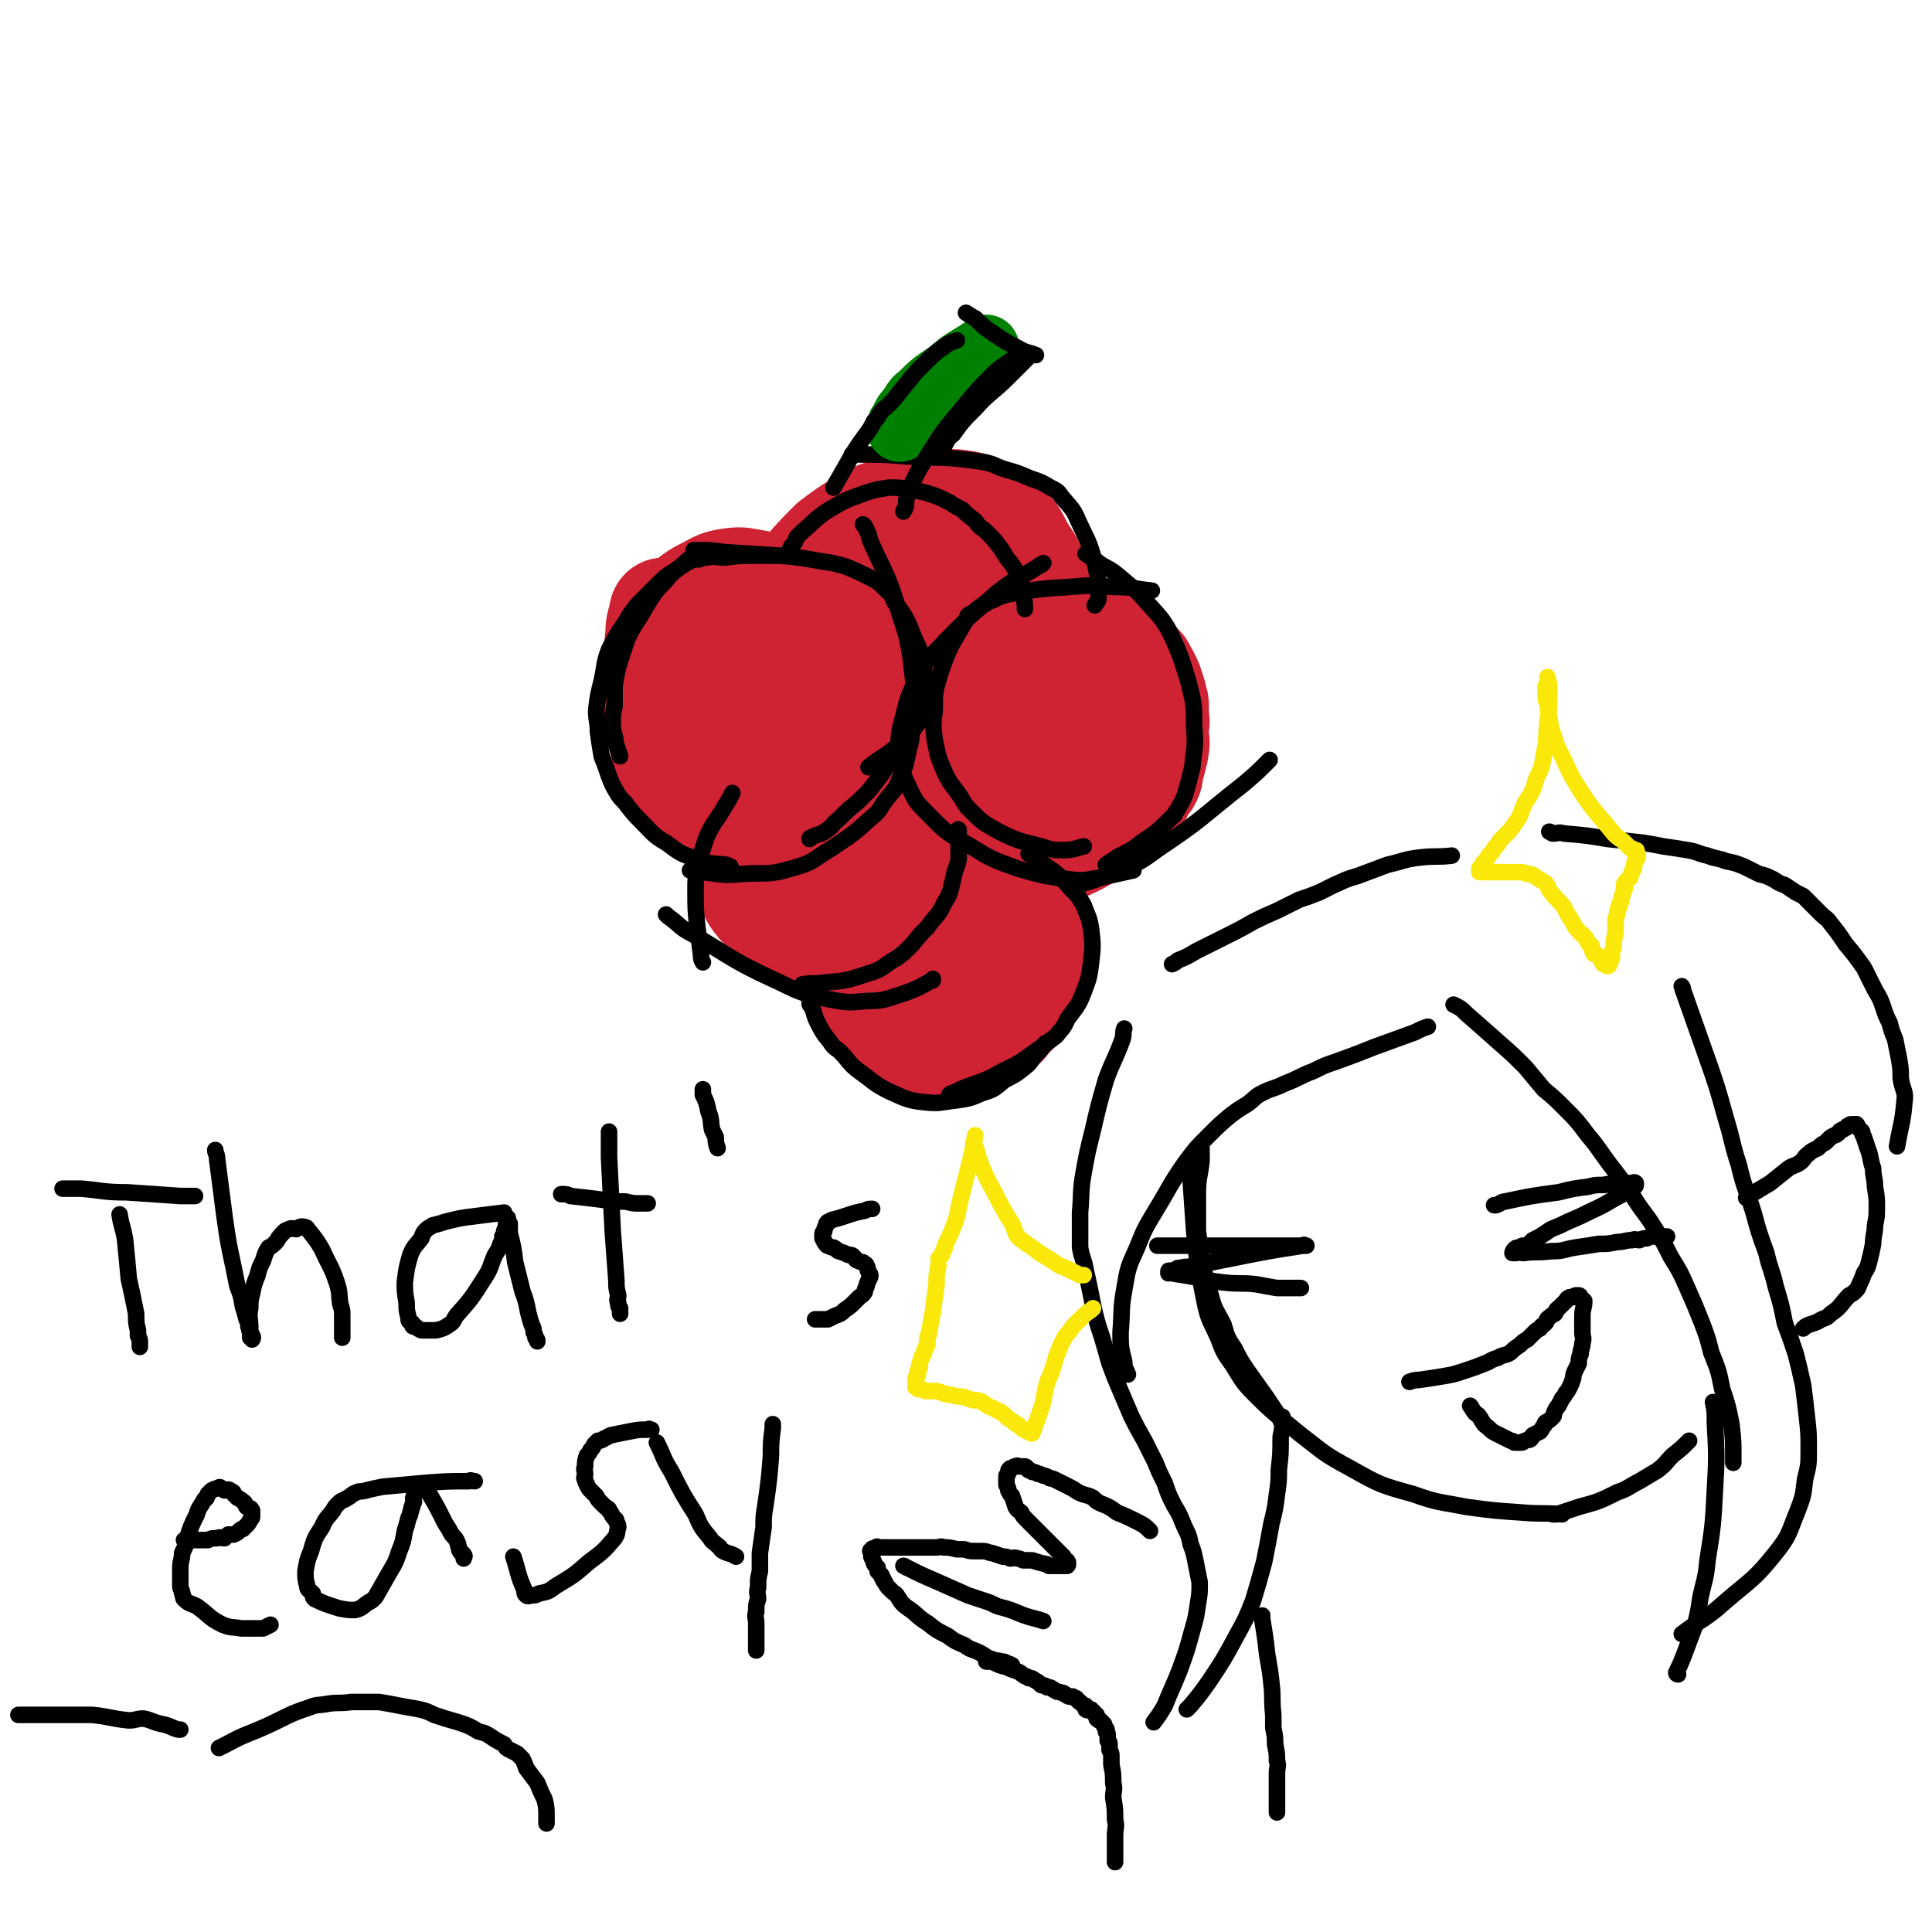 <svg viewBox='0 0 1050 1050' version='1.1' xmlns='http://www.w3.org/2000/svg' xmlns:xlink='http://www.w3.org/1999/xlink'><g fill='none' stroke='rgb(207,34,51)' stroke-width='60' stroke-linecap='round' stroke-linejoin='round'><path d='M361,333c0,0 0,0 0,0 -1,6 -2,6 -2,11 -1,13 -2,13 -1,26 0,17 1,17 3,33 1,5 1,5 2,10 2,4 2,4 4,7 1,2 1,2 3,4 2,2 1,2 3,4 9,5 9,6 18,10 7,2 7,2 14,2 7,0 7,-1 13,-3 4,-1 4,-2 8,-4 4,-2 4,-2 6,-4 2,-2 2,-2 4,-4 4,-5 4,-5 7,-10 4,-5 4,-5 6,-11 3,-5 4,-5 5,-11 2,-7 2,-7 3,-13 1,-6 1,-6 0,-12 -1,-6 -1,-6 -4,-12 -2,-6 -2,-6 -6,-11 -3,-5 -4,-4 -8,-8 -4,-3 -4,-3 -7,-7 -2,-2 -1,-2 -3,-4 -1,-1 -1,-1 -3,-2 -1,-1 -1,-1 -3,-2 -6,-2 -6,-2 -12,-4 -7,-1 -7,-2 -14,-1 -7,1 -7,2 -13,5 -4,2 -4,2 -8,5 -2,2 -2,2 -3,4 -4,4 -4,4 -6,9 -5,9 -6,9 -9,19 -2,8 -2,8 -2,16 0,7 0,7 2,13 1,5 1,5 4,10 1,2 1,3 3,5 7,6 7,7 15,12 7,5 7,5 16,9 6,2 7,3 13,4 6,0 6,-1 11,-2 6,-2 6,-2 11,-4 3,-2 4,-2 6,-5 4,-4 4,-4 7,-8 4,-8 5,-8 8,-17 2,-6 2,-7 3,-14 1,-5 1,-5 0,-10 -1,-5 -2,-5 -4,-10 -1,-3 -1,-3 -3,-5 -1,-2 -1,-2 -3,-3 -4,-4 -3,-4 -8,-8 -3,-2 -3,-2 -7,-4 -5,-2 -5,-2 -10,-4 -6,-1 -6,-2 -12,-1 -4,0 -4,1 -8,3 -2,1 -2,1 -4,3 -2,2 -2,2 -4,4 -3,9 -3,9 -6,18 -2,7 -2,7 -2,14 0,4 2,4 3,7 1,2 0,2 1,4 1,1 1,1 3,2 3,2 3,2 7,4 5,2 5,2 9,3 3,1 3,0 6,-1 3,0 3,0 4,-2 1,0 1,-1 2,-2 1,-1 2,0 3,-2 1,-2 1,-2 1,-5 2,-3 2,-3 3,-7 0,-2 0,-2 0,-4 0,-1 0,-1 1,-3 0,-1 0,-1 0,-3 0,0 0,-1 0,-1 -1,0 -2,0 -3,0 0,0 0,-1 -1,-1 -1,0 -1,0 -2,1 -1,0 -1,0 -1,0 -1,0 -1,1 -2,1 0,0 0,0 -1,0 -1,0 -1,0 -2,0 0,0 0,0 0,-1 -1,-1 0,-1 0,-2 0,-1 0,-1 0,-3 0,-1 0,-1 0,-3 0,-1 -1,-1 0,-3 0,-3 0,-3 1,-5 2,-6 2,-6 5,-11 4,-8 4,-8 9,-15 4,-7 4,-7 9,-12 7,-8 7,-8 14,-15 8,-6 8,-6 16,-11 7,-4 7,-4 14,-6 8,-3 8,-3 16,-4 7,-1 7,-1 14,-1 6,0 6,0 12,1 4,1 4,1 9,3 3,2 3,2 6,4 2,1 3,0 4,2 6,7 6,7 10,15 5,8 6,8 9,17 3,7 2,8 3,16 1,4 1,4 1,9 1,6 2,6 0,12 0,5 -1,4 -3,9 -2,3 -1,3 -3,6 -3,3 -3,3 -6,6 -7,6 -6,7 -14,12 -9,5 -10,5 -19,8 -11,3 -11,3 -22,3 -8,0 -8,-1 -15,-3 -6,-2 -6,-2 -12,-4 -2,-1 -3,-1 -4,-3 -6,-6 -7,-6 -11,-14 -7,-13 -7,-14 -11,-28 -2,-9 -2,-9 -1,-18 0,-7 1,-7 3,-14 3,-7 3,-7 7,-13 6,-7 7,-7 14,-12 5,-4 6,-4 12,-6 5,-2 6,-2 11,-2 4,0 4,0 8,1 4,2 4,2 6,5 6,6 6,6 10,13 5,9 6,9 10,19 2,6 1,6 3,12 1,3 1,3 1,7 1,2 0,2 0,4 0,1 0,1 0,3 0,2 1,2 0,4 -1,2 -2,2 -4,3 -7,4 -7,4 -14,8 -3,1 -3,1 -6,1 -2,0 -2,0 -4,-1 -1,0 -1,0 -2,-1 -1,-1 -1,-1 -2,-2 -1,-4 -2,-4 -2,-8 0,-6 0,-6 1,-11 1,-4 1,-4 2,-7 1,-3 1,-3 2,-5 1,-1 1,-2 2,-3 2,-1 2,-1 4,-2 2,-1 2,-2 4,-3 4,0 4,0 7,1 2,0 2,0 4,1 2,1 2,1 3,2 1,2 1,2 1,4 1,2 1,2 2,4 0,3 1,3 0,6 0,2 0,2 -1,4 0,1 -1,1 -2,3 -1,1 -1,1 -2,2 -1,2 -1,2 -3,3 -1,1 -1,1 -2,2 -1,1 -2,1 -3,1 -1,0 -1,0 -2,-1 -1,0 0,-1 0,-2 -1,-1 -1,-1 -1,-2 -1,-1 0,-1 0,-2 -1,-1 -1,-1 -1,-2 0,-1 0,-1 1,-1 0,-2 0,-2 1,-3 1,-1 1,-1 2,-2 1,0 1,0 2,0 1,-1 1,-1 2,-1 1,0 1,0 2,0 '/><path d='M508,357c0,0 0,0 0,0 7,-2 7,-2 14,-4 12,-2 12,-2 24,-4 6,-1 6,-1 11,-2 2,-1 2,-1 4,-1 2,0 2,0 4,0 1,0 1,0 2,0 2,0 2,0 3,0 1,0 1,0 3,0 1,0 1,0 2,0 1,0 1,0 2,0 1,0 1,0 2,0 1,0 1,0 2,0 1,0 1,0 2,0 0,0 0,0 1,0 1,0 1,0 2,0 1,0 1,0 1,0 1,0 1,1 2,1 0,0 0,0 1,0 0,0 0,1 1,1 1,0 1,-1 2,0 0,0 0,0 1,1 1,0 1,0 1,0 1,0 1,1 2,1 1,0 1,0 1,0 1,0 1,0 2,1 1,0 1,0 1,0 1,1 0,1 1,1 0,0 0,0 0,0 1,0 1,0 2,1 0,0 0,0 1,0 0,1 0,1 1,1 1,1 1,1 2,1 0,0 1,0 1,0 1,0 1,1 2,1 0,1 0,0 1,1 1,0 1,0 2,1 0,1 0,1 1,1 0,1 0,1 1,1 1,1 1,1 1,1 1,1 1,1 2,2 1,1 1,1 1,2 1,1 1,1 2,3 0,1 0,1 1,2 1,2 1,2 1,3 1,2 1,2 1,3 1,2 1,2 1,4 1,2 1,2 1,4 0,3 0,3 0,6 1,3 0,3 0,5 0,2 0,2 0,5 0,3 1,3 0,6 0,2 0,2 -1,4 0,2 0,2 -1,5 -1,2 -1,2 -1,4 0,2 0,2 -1,4 -1,2 -2,2 -3,4 -2,3 -1,3 -3,6 -2,3 -3,2 -5,5 -7,5 -7,6 -14,11 -9,5 -9,6 -18,10 -9,3 -9,3 -19,5 -8,1 -9,2 -18,2 -9,0 -9,0 -19,-2 -7,-1 -8,-1 -15,-3 -5,-2 -5,-2 -9,-4 -3,-1 -3,-1 -5,-3 -2,-1 -2,-1 -3,-3 -5,-9 -6,-9 -8,-19 -3,-10 -4,-11 -1,-21 3,-12 4,-13 11,-23 10,-13 11,-13 23,-23 12,-9 13,-10 26,-15 10,-3 11,-1 21,0 8,0 8,-1 16,1 4,1 4,2 7,5 3,1 2,1 4,4 6,6 6,5 11,12 4,7 4,8 8,16 2,6 2,6 4,12 1,5 0,5 0,10 1,3 1,3 0,6 0,2 0,2 -2,4 -8,7 -8,8 -17,13 -12,6 -13,7 -26,10 -9,2 -9,0 -18,0 -4,0 -4,0 -8,-1 -2,0 -2,0 -4,-2 -1,-1 -1,-1 -2,-3 -2,-4 -2,-4 -3,-9 -2,-5 -2,-5 -3,-10 0,-2 0,-2 1,-4 0,-2 1,-2 2,-3 1,-1 1,-2 2,-3 3,-2 4,-2 8,-4 3,-2 3,-2 7,-2 3,-1 3,0 5,1 2,0 2,0 4,1 1,1 1,1 3,2 1,1 1,1 2,2 1,1 1,1 2,2 1,1 0,2 1,3 0,2 0,2 0,3 0,1 1,1 0,2 -1,1 -1,1 -2,2 0,1 0,1 -1,1 -1,1 -1,1 -1,1 -1,0 -1,0 -2,0 -1,-1 0,-1 -1,-2 -1,-1 -1,-1 -2,-2 -1,-1 -1,-1 -2,-2 -2,-2 -3,-2 -5,-4 -5,-4 -4,-5 -9,-8 -5,-3 -5,-3 -11,-6 -5,-3 -5,-3 -12,-5 -6,-1 -7,-2 -14,-2 -8,0 -8,0 -16,2 -11,3 -11,3 -22,7 -9,4 -8,5 -17,10 -5,3 -6,2 -11,6 -4,3 -3,4 -7,7 -3,3 -3,3 -6,6 -4,4 -4,4 -7,9 -5,7 -5,7 -9,14 -3,7 -3,7 -4,15 -1,6 -1,7 1,13 2,6 2,6 6,11 8,8 8,8 17,14 12,8 13,9 27,14 10,4 11,4 22,4 9,1 9,0 19,-2 8,-1 8,-2 15,-4 5,-2 5,-2 9,-4 2,-1 2,-1 4,-3 2,-1 2,-2 3,-3 3,-5 3,-5 5,-10 3,-6 3,-6 4,-13 1,-5 2,-5 0,-10 0,-4 -1,-4 -3,-8 -2,-2 -1,-2 -3,-4 -9,-8 -9,-8 -19,-14 -9,-6 -10,-6 -20,-10 -6,-2 -6,-1 -12,-2 -5,0 -5,0 -10,1 -3,0 -3,0 -7,1 -1,1 -1,1 -3,2 -2,1 -2,0 -3,2 -5,8 -6,9 -8,18 -3,8 -2,8 -2,16 0,6 0,7 2,13 2,3 2,4 5,6 8,7 8,7 17,11 8,4 8,4 17,6 7,1 8,1 15,0 6,-1 6,-3 12,-5 3,-2 3,-2 7,-4 2,-1 2,-1 4,-3 4,-6 4,-6 7,-13 3,-6 3,-6 5,-13 1,-5 1,-5 1,-10 1,-4 0,-4 -1,-7 0,-2 0,-2 -1,-4 0,-2 0,-2 -1,-4 -1,-2 -1,-2 -2,-3 -1,-1 -1,-1 -2,-2 -2,-1 -2,-1 -3,-2 -3,-1 -3,-2 -5,-3 -4,-1 -4,-1 -8,-1 -2,-1 -2,-1 -5,0 -1,0 -1,0 -3,1 -1,0 -2,0 -3,0 -2,1 -1,1 -3,2 -1,0 -1,0 -2,1 -1,0 -1,1 -2,1 -2,1 -2,0 -3,1 -1,1 -1,1 -2,2 -1,1 -1,1 -2,2 -2,1 -2,1 -3,2 -1,1 -1,1 -2,2 -1,2 -1,2 -2,4 -2,2 -2,1 -4,4 -2,4 -2,4 -4,8 -2,4 -1,4 -3,8 -2,6 -3,6 -4,12 -2,5 -2,6 -2,11 0,6 0,6 1,12 0,5 0,5 1,9 1,4 1,4 3,8 1,3 1,3 3,6 3,3 3,3 6,5 7,5 6,6 13,11 6,3 6,3 12,6 4,1 4,2 9,2 4,1 5,0 9,-1 3,0 4,0 7,-2 2,-1 2,-1 3,-3 2,-1 3,-1 4,-3 5,-6 5,-7 9,-14 4,-5 4,-5 6,-11 3,-6 3,-6 4,-12 1,-5 1,-5 0,-10 -1,-5 -1,-5 -3,-9 -3,-4 -3,-4 -7,-8 -10,-7 -10,-8 -22,-14 -6,-3 -7,-3 -14,-3 -6,0 -7,1 -12,4 -4,1 -4,2 -7,5 -3,3 -4,3 -6,6 -8,14 -8,14 -14,29 -3,10 -2,11 -3,21 0,5 1,5 2,10 1,4 1,4 2,7 2,2 2,2 3,4 5,4 5,4 9,6 10,5 10,5 20,7 7,2 8,1 16,0 5,-1 5,-2 11,-4 4,-2 4,-2 8,-5 3,-2 3,-2 5,-5 5,-5 5,-5 8,-11 5,-6 6,-6 8,-13 2,-9 1,-10 0,-19 0,-5 -1,-5 -2,-9 0,-1 -1,-1 -1,-2 '/></g>
<g fill='none' stroke='rgb(0,0,0)' stroke-width='9' stroke-linecap='round' stroke-linejoin='round'><path d='M421,302c0,0 0,0 0,0 -6,0 -6,0 -12,0 -7,0 -7,0 -15,1 -5,0 -5,-1 -10,0 -2,0 -2,0 -4,1 -3,0 -3,0 -5,1 -2,1 -2,1 -5,3 -3,2 -3,2 -6,5 -4,5 -4,4 -8,9 -4,6 -4,6 -8,13 -4,6 -4,6 -7,12 -2,6 -2,6 -4,12 -2,7 -2,7 -3,14 0,5 0,5 0,11 -1,4 -1,4 -1,8 0,4 0,4 1,8 1,3 0,3 1,5 1,3 1,3 2,6 '/><path d='M378,302c0,0 0,0 0,0 -4,2 -4,2 -7,5 -6,5 -7,4 -12,9 -5,5 -5,5 -10,10 -3,3 -3,3 -6,7 -6,10 -7,10 -12,20 -3,8 -2,8 -4,17 -2,8 -2,8 -3,16 0,6 1,6 1,12 1,7 1,7 2,13 2,5 2,5 4,11 2,5 2,5 5,10 2,3 3,3 5,6 4,5 4,5 8,9 6,6 6,7 13,11 8,6 8,6 17,9 7,3 8,2 16,3 1,1 1,1 2,1 '/><path d='M377,299c0,0 0,0 0,0 1,0 1,0 2,0 7,0 7,0 14,1 16,1 16,1 31,2 11,1 11,1 22,3 7,1 7,1 14,3 7,3 7,3 13,6 4,2 4,2 7,5 4,4 4,3 6,8 7,9 7,10 11,20 4,8 3,8 5,16 1,6 1,6 2,13 0,4 0,4 -1,8 -1,4 -1,5 -4,9 -5,7 -6,7 -12,13 -7,6 -8,5 -15,11 '/><path d='M469,285c0,0 0,0 0,0 0,0 0,0 1,1 2,4 2,4 3,8 9,20 10,19 16,40 4,12 4,12 6,24 1,9 1,9 2,18 0,8 0,8 -1,16 -1,8 0,8 -2,15 -2,8 -1,8 -5,16 -2,6 -3,6 -7,11 -4,5 -3,6 -8,10 -10,9 -10,9 -22,17 -10,6 -10,8 -22,11 -13,4 -14,2 -27,3 -11,1 -11,0 -21,-1 -4,0 -4,0 -7,-1 '/><path d='M504,379c0,0 0,0 0,0 -2,2 -1,2 -3,4 -3,6 -2,6 -6,11 -8,13 -7,14 -16,27 -3,4 -3,4 -7,9 -3,3 -3,3 -6,6 -5,4 -5,4 -10,9 -4,3 -3,4 -8,7 -3,2 -3,1 -7,3 -1,1 -1,0 -1,1 '/><path d='M429,301c0,0 0,0 0,0 0,-2 0,-2 1,-4 2,-2 2,-2 3,-5 2,-2 2,-2 3,-3 7,-6 6,-6 13,-11 10,-6 10,-6 21,-10 6,-2 7,-2 13,-3 6,0 6,0 12,1 5,1 5,1 9,2 6,2 6,2 12,5 3,2 3,2 7,4 3,3 3,3 7,6 2,3 2,3 5,5 3,3 3,3 5,5 4,5 4,5 7,10 4,5 4,5 7,11 3,7 2,8 3,15 0,1 0,1 0,2 '/><path d='M463,247c0,0 0,0 0,0 3,0 3,0 6,0 11,0 11,0 23,1 21,1 21,0 42,3 6,1 6,2 12,4 7,2 7,2 14,5 6,2 6,2 11,5 4,2 4,2 6,5 5,6 6,6 9,13 5,11 6,11 9,23 2,9 2,9 2,19 0,2 -1,2 -2,4 '/><path d='M626,321c0,0 0,0 0,0 -10,-1 -10,-2 -21,-2 -12,-1 -12,-1 -24,0 -16,1 -16,1 -33,4 -4,1 -4,1 -8,3 -2,1 -2,0 -4,2 -4,2 -4,2 -7,5 -3,1 -3,1 -4,4 -8,14 -9,14 -14,29 -3,10 -3,10 -3,20 -1,8 -1,8 0,16 2,10 2,10 6,19 3,6 4,6 8,12 2,3 2,4 5,7 7,7 7,7 16,12 10,5 11,5 23,8 6,2 6,2 12,2 6,0 6,-1 11,-2 0,0 0,0 0,0 '/><path d='M567,306c0,0 0,0 0,0 0,0 0,0 -1,1 -1,0 -1,0 -2,1 -11,7 -12,6 -22,14 -8,7 -8,7 -16,14 -6,6 -6,6 -12,12 -7,8 -8,7 -13,16 -6,12 -7,12 -10,25 -3,11 -3,12 -2,23 1,9 2,9 6,18 3,6 3,6 8,11 10,10 10,11 23,18 13,8 13,8 27,13 14,4 14,4 29,6 8,1 8,0 16,-1 9,-2 9,-2 18,-4 '/><path d='M590,301c0,0 0,0 0,0 3,2 3,2 6,4 5,4 6,3 12,8 8,7 8,6 15,14 7,8 8,8 13,17 6,13 6,14 10,27 3,12 3,12 3,24 1,11 0,11 -1,22 -2,8 -2,8 -4,15 -2,5 -2,4 -4,8 -2,2 -1,3 -3,4 -8,8 -8,8 -17,14 -6,5 -6,4 -13,8 -3,2 -3,2 -6,4 '/><path d='M690,413c0,0 0,0 0,0 0,0 0,0 -1,1 -6,6 -6,6 -13,12 -23,18 -22,19 -46,35 -11,8 -11,8 -24,13 -10,4 -10,4 -20,7 '/><path d='M362,497c0,0 0,0 0,0 0,0 0,0 1,1 7,5 6,6 14,10 23,14 23,15 47,26 12,6 13,6 26,9 11,2 11,2 21,1 10,0 10,-1 20,-4 8,-3 8,-3 15,-7 1,0 1,0 1,-1 '/><path d='M436,535c0,0 0,0 0,0 6,-1 6,0 12,-1 12,-1 12,-1 24,-5 7,-2 7,-3 13,-7 4,-2 3,-2 6,-4 3,-3 3,-3 5,-5 4,-5 4,-5 8,-9 5,-7 6,-6 9,-13 4,-6 3,-6 5,-13 1,-6 2,-6 3,-11 0,-5 0,-5 0,-9 0,-4 0,-5 0,-7 -1,-1 0,1 0,2 '/><path d='M440,545c0,0 0,0 0,0 0,1 0,1 1,2 2,4 1,4 3,8 3,6 3,6 7,11 2,3 2,3 5,5 6,6 5,7 12,12 7,5 7,6 15,10 9,4 10,5 19,6 9,1 9,0 18,-1 7,-1 7,-1 14,-4 7,-2 7,-3 12,-7 6,-3 6,-3 11,-7 4,-3 3,-4 7,-8 2,-2 2,-2 4,-5 0,0 0,0 0,0 '/><path d='M516,595c0,0 0,0 0,0 1,-1 1,-1 2,-1 6,-3 6,-3 12,-5 8,-3 8,-3 15,-7 11,-5 11,-6 21,-13 4,-3 4,-3 8,-6 3,-4 4,-4 6,-9 5,-7 6,-7 9,-15 3,-8 3,-8 4,-16 1,-9 1,-9 0,-18 -1,-7 -2,-7 -4,-13 -3,-5 -3,-5 -7,-9 -7,-8 -7,-8 -16,-14 -3,-3 -3,-3 -7,-5 '/><path d='M382,523c0,0 0,0 0,0 -1,-2 -1,-2 -1,-4 -1,-8 -1,-8 -2,-15 -1,-10 -1,-10 -1,-21 0,-5 0,-5 1,-10 2,-9 2,-9 5,-18 4,-9 5,-8 10,-17 2,-3 2,-3 4,-7 '/></g>
<g fill='none' stroke='rgb(0,128,0)' stroke-width='36' stroke-linecap='round' stroke-linejoin='round'><path d='M489,233c0,0 0,0 0,0 0,-2 0,-2 1,-3 1,-2 1,-2 2,-4 1,-2 2,-2 3,-4 1,-1 1,-1 2,-3 1,-1 1,-2 3,-3 7,-7 7,-7 16,-13 9,-8 10,-7 20,-14 '/></g>
<g fill='none' stroke='rgb(0,0,0)' stroke-width='9' stroke-linecap='round' stroke-linejoin='round'><path d='M453,265c0,0 0,0 0,0 4,-7 4,-7 8,-14 4,-7 4,-7 9,-14 3,-4 3,-4 5,-8 2,-2 2,-2 3,-4 2,-3 3,-3 5,-5 3,-3 3,-3 6,-7 6,-7 6,-8 12,-14 7,-7 7,-7 14,-12 2,-1 2,-1 5,-2 '/><path d='M525,170c0,0 0,0 0,0 3,2 3,2 5,3 5,5 5,5 11,9 6,4 6,4 12,7 5,3 5,2 10,4 '/><path d='M560,193c0,0 0,0 0,0 -6,6 -6,6 -12,12 -9,9 -10,8 -18,17 -7,7 -7,7 -12,14 -4,3 -3,4 -6,8 '/><path d='M553,193c0,0 0,0 0,0 -6,5 -6,4 -12,9 -10,10 -10,10 -19,21 -10,12 -10,12 -18,25 -4,6 -4,6 -8,14 -2,4 -2,4 -3,8 -1,3 0,3 -1,6 0,1 -1,1 -1,2 '/><path d='M653,624c0,0 0,0 0,0 0,3 0,3 0,7 -1,9 -2,9 -2,18 0,10 0,10 0,20 1,7 1,7 2,15 2,10 2,10 5,20 2,8 3,8 7,16 2,7 2,7 6,13 3,6 3,6 7,12 5,7 5,7 10,14 4,6 4,6 8,12 0,0 0,0 0,1 '/><path d='M647,631c0,0 0,0 0,0 0,5 0,5 0,9 1,15 1,15 2,29 2,20 2,20 6,40 2,9 3,9 7,18 3,8 3,8 8,15 5,8 5,9 12,16 11,11 12,11 24,21 13,10 13,11 28,19 16,9 16,9 34,14 14,5 14,4 29,7 15,2 15,2 30,3 11,1 11,0 22,1 '/><path d='M844,823c0,0 0,0 0,0 1,0 1,0 1,0 1,0 1,0 1,0 6,-2 6,-2 12,-4 11,-3 11,-3 21,-8 6,-2 6,-3 12,-6 5,-3 5,-3 10,-6 5,-4 4,-4 8,-8 5,-4 5,-4 9,-8 '/><path d='M766,751c0,0 0,0 0,0 3,-1 3,-1 5,-1 7,-1 7,-1 13,-2 6,-1 6,-1 12,-3 6,-2 6,-2 11,-4 3,-1 3,-2 7,-3 3,-2 4,-1 7,-3 2,-2 2,-2 5,-4 2,-2 2,-2 4,-3 2,-2 2,-2 4,-4 1,-1 1,-1 3,-2 1,-2 1,-1 3,-3 1,-1 0,-2 2,-3 1,-1 1,-1 3,-2 1,-1 0,-2 2,-3 1,-1 1,-1 2,-2 1,-1 1,-1 2,-2 1,-1 0,-1 2,-2 0,0 1,0 2,0 1,-1 1,-1 2,-1 0,0 0,0 1,0 0,0 1,0 1,1 1,1 1,1 2,2 0,4 -1,4 -1,8 0,5 0,5 0,9 0,3 1,3 0,6 0,3 -1,3 -1,6 -1,2 -1,3 -1,5 -1,2 -1,2 -2,4 -1,2 -1,3 -1,4 -1,3 -1,3 -2,5 -1,2 -1,2 -2,3 -1,2 -1,2 -2,3 -1,2 -1,2 -2,4 -1,1 -1,1 -2,3 -1,2 0,2 -1,3 -2,2 -2,2 -4,3 -1,1 0,1 -1,2 -1,1 -1,2 -2,3 -2,1 -2,1 -4,2 -1,1 0,1 -1,2 -1,1 -1,0 -3,1 -1,0 -1,1 -2,1 -2,0 -2,0 -4,0 -1,-1 -1,-1 -2,-1 -2,-1 -2,-1 -4,-2 -2,-1 -2,-1 -4,-2 -2,-1 -2,-1 -4,-3 -1,-1 -2,-1 -3,-3 -1,-1 -1,-2 -2,-3 -1,-2 -2,-1 -3,-3 -1,-1 -1,-2 -2,-3 '/><path d='M629,677c0,0 0,0 0,0 8,0 8,0 16,0 13,0 13,0 27,0 9,0 9,0 19,0 3,0 3,0 6,0 2,0 2,0 4,0 2,0 2,0 3,0 1,0 1,0 2,0 2,0 2,0 3,0 0,0 1,0 1,0 0,0 0,0 0,0 -1,0 -1,-1 -2,0 -19,3 -19,3 -39,7 -10,2 -10,2 -21,4 -3,1 -3,0 -6,1 -2,0 -2,0 -3,1 -1,0 -1,0 -2,1 -1,0 -2,-1 -2,0 0,0 0,1 0,1 1,0 1,-1 2,0 6,1 6,1 12,2 8,2 8,2 16,3 9,1 9,0 18,1 5,1 5,1 11,2 2,0 2,0 4,0 2,0 2,0 4,0 1,0 1,0 2,0 1,0 1,0 2,0 0,0 0,0 1,0 '/><path d='M812,655c0,0 0,0 0,0 1,0 1,0 1,0 3,-1 3,-2 5,-2 14,-3 14,-3 29,-5 8,-2 8,-2 16,-3 4,-1 4,-1 9,-1 2,-1 2,0 5,0 1,-1 1,-1 3,-1 1,-1 1,0 3,0 1,0 1,0 2,0 1,0 1,0 2,0 1,0 1,-1 2,0 0,0 0,1 0,1 0,1 -1,1 -2,1 -2,2 -2,2 -5,4 -8,4 -8,5 -17,9 -6,3 -6,3 -13,6 -4,2 -4,2 -9,4 -3,2 -3,2 -6,4 -2,1 -2,1 -4,2 -1,1 -1,1 -2,2 -2,1 -2,1 -3,1 -1,0 -1,0 -2,1 -2,0 -2,0 -3,1 -1,1 -1,2 -1,2 0,0 1,0 2,0 2,-1 2,0 4,0 7,-1 7,0 15,-1 7,0 7,-1 13,-2 7,-1 7,-1 13,-2 5,0 5,0 10,-1 4,0 4,-1 8,-1 2,-1 2,0 4,0 2,-1 2,-1 4,-1 2,-1 2,-1 4,-1 3,0 3,0 7,0 '/><path d='M949,651c0,0 0,0 0,0 2,-1 2,-1 3,-2 5,-3 5,-3 10,-6 5,-4 5,-4 10,-8 3,-2 3,-1 6,-3 3,-2 2,-3 5,-5 2,-2 3,-2 5,-3 2,-2 2,-2 4,-3 1,-1 1,-1 2,-2 1,-1 1,-1 3,-2 0,0 1,0 2,-1 1,-1 0,-1 2,-2 0,0 1,0 2,-1 0,0 1,0 1,-1 1,0 1,-1 2,-1 1,0 1,0 1,0 1,0 1,0 2,0 1,1 0,1 1,2 1,1 1,1 2,2 0,1 0,1 1,3 1,3 1,3 2,6 2,5 1,5 3,11 0,5 1,5 1,10 1,6 1,6 1,11 0,5 0,5 -1,10 0,5 -1,5 -1,10 -1,5 -1,5 -2,9 -1,4 -1,4 -3,7 -1,3 -1,3 -2,5 -1,2 -1,3 -2,4 -2,2 -2,2 -4,3 -5,5 -4,6 -10,10 -2,2 -2,2 -5,3 -3,2 -4,2 -7,3 -2,1 -2,1 -3,2 '/><path d='M790,546c0,0 0,0 0,0 4,2 4,2 7,5 8,7 8,7 17,15 8,7 8,7 15,14 5,6 5,6 10,12 6,5 6,5 11,10 7,7 7,7 13,15 6,7 6,8 12,16 7,9 7,9 13,18 5,8 6,8 11,16 5,8 5,8 9,16 5,8 5,8 9,17 4,9 4,9 8,19 3,8 3,8 5,16 4,10 4,10 6,20 3,9 3,9 5,19 1,9 1,9 1,17 0,2 0,2 0,4 '/><path d='M914,536c0,0 0,0 0,0 1,1 0,1 1,3 6,17 6,17 12,34 6,17 6,17 11,35 4,13 3,13 7,25 3,13 4,13 8,26 3,11 3,11 7,22 2,9 3,9 5,18 3,10 3,10 5,20 3,8 3,8 6,17 2,8 2,8 4,17 1,8 1,8 2,17 1,9 1,9 1,18 0,8 0,8 -2,16 -1,9 -1,9 -4,17 -5,12 -4,13 -12,23 -12,15 -13,14 -28,27 -10,9 -11,8 -23,17 '/><path d='M931,762c0,0 0,0 0,0 1,5 1,5 1,11 1,19 1,19 0,37 -1,19 -1,19 -4,38 -1,11 -2,11 -4,21 -1,7 -1,7 -3,15 -3,8 -3,8 -6,16 -2,5 -2,5 -4,9 0,1 1,1 1,1 '/><path d='M776,558c0,0 0,0 0,0 -3,1 -3,1 -7,3 -11,4 -11,4 -22,8 -10,4 -10,4 -21,8 -6,2 -6,2 -12,5 -8,3 -8,4 -16,7 -6,3 -6,2 -12,5 -4,2 -4,3 -8,6 -5,3 -5,3 -9,6 -6,5 -6,5 -12,11 -7,7 -7,7 -13,15 -9,13 -8,13 -16,26 -6,10 -6,10 -10,20 -5,11 -5,11 -7,23 -2,11 -1,11 -2,23 0,8 0,8 2,16 0,4 1,4 2,7 '/><path d='M611,559c0,0 0,0 0,0 -1,3 0,3 -1,6 -4,11 -5,11 -9,22 -4,14 -4,14 -7,27 -3,12 -3,12 -5,23 -2,11 -1,11 -2,22 0,9 0,9 0,19 1,6 2,6 3,12 2,9 2,9 4,19 2,9 2,9 5,18 2,7 2,7 4,14 3,8 3,8 6,15 3,7 3,7 6,14 3,6 3,6 7,13 3,6 3,6 6,12 2,5 2,5 5,11 2,6 2,6 5,12 3,5 3,5 5,10 2,5 3,5 4,11 2,5 2,6 3,11 1,5 1,5 2,10 0,6 0,6 -1,12 -1,7 -1,7 -3,14 -3,11 -3,11 -7,22 -4,10 -4,9 -8,19 -3,5 -3,5 -6,9 '/><path d='M645,929c0,0 0,0 0,0 1,-1 1,-1 2,-2 5,-6 5,-6 10,-13 8,-12 8,-12 15,-25 5,-9 5,-9 9,-19 3,-10 3,-10 6,-21 2,-10 2,-10 4,-21 2,-8 2,-8 3,-16 1,-7 1,-7 1,-13 1,-9 1,-9 1,-18 1,-5 1,-5 1,-11 0,0 0,0 0,0 '/><path d='M637,524c0,0 0,0 0,0 2,-1 2,-1 3,-2 5,-2 5,-2 10,-5 8,-4 8,-4 16,-8 8,-4 8,-4 15,-8 6,-3 6,-3 13,-6 6,-3 6,-3 12,-6 6,-2 6,-2 11,-4 4,-2 4,-2 8,-4 7,-3 6,-3 13,-5 8,-3 8,-3 16,-6 9,-2 9,-3 18,-4 9,-1 9,0 17,-1 '/><path d='M842,452c0,0 0,0 0,0 1,0 1,1 2,1 3,0 3,-1 6,0 12,1 12,1 24,3 10,1 10,1 19,2 6,1 6,1 11,2 7,1 7,1 13,2 6,1 6,2 11,3 5,2 5,1 10,3 5,1 5,1 10,3 4,2 4,2 8,4 4,1 4,1 8,3 3,2 3,2 6,3 3,2 3,2 6,4 2,1 2,1 4,2 3,3 3,3 6,6 2,2 2,2 4,4 2,2 3,2 5,5 4,5 4,5 8,11 5,6 5,6 10,13 3,6 3,6 6,12 3,5 3,5 5,11 1,3 1,3 3,7 1,4 1,4 3,9 1,5 1,5 2,10 1,6 1,6 1,11 1,7 3,7 2,13 -1,12 -2,12 -4,24 '/><path d='M625,832c0,0 0,0 0,0 -3,-3 -3,-3 -7,-5 -6,-3 -6,-3 -11,-5 -4,-3 -4,-3 -9,-5 -2,-1 -2,-1 -4,-3 -4,-2 -4,-1 -8,-3 -3,-2 -3,-2 -5,-3 -2,-1 -2,-1 -4,-2 -2,-1 -2,-1 -4,-2 -2,-1 -2,0 -3,-1 -2,-1 -2,-1 -3,-1 -2,-1 -2,-1 -3,-1 -1,-1 -2,-1 -3,-1 -1,-1 -1,-1 -2,-1 -1,-1 -1,-2 -2,-2 -1,0 -1,0 -3,0 -1,0 -1,-1 -2,0 -1,0 -1,0 -2,1 0,0 -1,0 -1,0 -1,1 -1,1 -1,2 0,1 0,1 -1,2 0,1 0,1 0,2 0,2 0,2 0,3 1,2 1,2 1,3 1,2 1,2 2,3 1,3 1,3 2,6 1,2 2,2 3,3 1,2 1,2 3,4 2,2 2,2 3,3 2,2 2,2 4,4 1,1 1,1 3,3 1,1 1,1 2,2 1,1 1,1 2,2 1,1 1,1 2,2 1,1 1,1 2,2 1,1 1,1 2,2 0,0 0,1 0,1 1,1 1,0 1,1 1,0 1,0 1,1 1,0 0,0 0,1 0,0 1,0 0,1 0,0 0,0 -1,0 0,0 0,0 -1,0 0,0 0,0 -1,0 -1,0 -1,0 -2,0 -1,0 -1,0 -2,0 -2,0 -2,0 -3,0 -1,-1 -1,-1 -2,-1 -4,-1 -4,-1 -7,-2 -3,0 -3,0 -5,0 -2,-1 -2,-1 -3,-1 -2,-1 -2,0 -4,0 -2,-1 -2,-1 -4,-1 -3,-1 -3,-1 -6,-2 -2,0 -2,-1 -5,-1 -2,0 -2,0 -4,0 -3,0 -3,0 -6,-1 -2,0 -2,0 -4,0 -4,-1 -4,-1 -7,-1 -2,-1 -2,0 -4,0 -2,0 -2,0 -4,0 -2,0 -2,0 -3,0 -2,0 -2,0 -3,0 -1,0 -1,0 -2,0 -1,0 -1,0 -3,0 -1,0 -1,0 -3,0 -1,0 -1,0 -2,0 -1,0 -1,0 -2,0 -1,0 -1,0 -2,0 -1,0 -1,0 -2,0 0,0 0,0 -1,0 -1,0 -1,0 -2,0 0,0 0,0 -1,0 -1,0 -1,0 -2,0 0,0 0,-1 -1,0 0,0 0,0 -1,1 0,0 -1,-1 -1,0 0,0 0,0 0,1 0,0 -1,-1 -1,0 0,0 0,0 1,1 0,1 0,1 0,1 0,1 -1,1 0,1 0,1 0,1 0,1 1,1 0,1 1,2 0,1 0,1 1,2 0,0 0,0 1,1 0,1 0,1 0,2 1,1 1,1 2,2 0,1 0,1 1,2 0,1 0,1 1,2 1,2 1,2 2,3 1,1 1,1 2,2 1,1 2,1 3,3 1,1 1,2 2,3 2,2 2,2 5,4 4,3 4,4 9,7 5,4 5,4 11,7 4,3 4,3 9,5 4,3 4,2 8,4 4,2 4,3 8,4 2,1 2,0 4,1 2,0 2,0 3,1 1,0 1,0 3,1 '/><path d='M491,851c0,0 0,0 0,0 1,0 1,1 2,1 8,4 8,4 15,7 9,4 9,4 18,8 6,2 6,2 12,4 4,2 4,2 8,3 7,2 7,3 14,5 4,1 4,1 7,2 '/><path d='M536,903c0,0 0,0 0,0 2,0 2,0 3,0 4,2 4,2 8,3 2,1 2,1 5,2 3,1 2,1 5,3 1,0 1,0 2,1 2,0 2,0 3,1 2,1 2,1 3,2 1,1 1,1 2,1 1,0 1,0 2,1 2,0 2,0 3,1 1,0 1,1 2,1 1,1 1,0 3,1 1,0 1,0 2,1 1,0 1,1 2,1 1,0 1,0 2,0 1,1 1,1 2,1 1,1 1,2 2,2 1,1 1,1 2,2 0,0 1,0 1,0 0,1 0,2 0,2 1,1 2,0 3,0 0,1 0,1 1,1 0,1 0,1 1,1 0,1 1,1 1,1 0,1 0,1 0,2 1,1 1,1 2,1 1,1 1,1 1,1 1,1 1,1 1,1 0,1 0,1 0,1 1,1 1,1 1,2 1,0 0,0 0,1 1,1 1,1 1,2 0,2 0,2 0,3 1,1 1,1 1,2 0,2 0,2 0,3 1,2 1,2 1,3 0,3 0,3 0,5 1,5 1,5 1,10 1,4 0,4 0,8 1,6 1,6 1,12 1,4 0,4 0,9 0,4 0,4 0,8 0,3 0,3 0,6 '/><path d='M686,878c0,0 0,0 0,0 0,1 0,1 0,2 1,6 1,6 2,13 1,11 2,11 3,22 1,8 0,8 1,17 0,3 0,3 0,7 1,5 1,5 1,9 1,5 1,5 1,9 1,3 0,3 0,7 0,3 0,3 0,5 0,2 0,2 0,4 0,2 0,2 0,3 0,2 0,2 0,3 0,1 0,1 0,2 0,1 0,1 0,3 0,0 0,0 0,1 '/></g>
<g fill='none' stroke='rgb(250,232,11)' stroke-width='9' stroke-linecap='round' stroke-linejoin='round'><path d='M841,368c0,0 0,0 0,0 1,4 1,4 1,7 0,9 0,9 -1,18 -1,9 0,9 -2,17 -1,7 -1,7 -4,13 -2,7 -2,7 -6,13 -3,6 -2,7 -6,12 -2,3 -2,3 -5,6 -1,1 -1,1 -3,3 -1,2 -1,2 -2,3 -1,1 -1,1 -2,3 -1,1 -1,1 -2,2 -1,1 0,1 -1,2 -1,1 -1,1 -2,2 -1,1 0,1 -1,2 0,1 -1,0 -1,1 0,0 0,1 0,1 0,0 0,1 0,1 1,0 1,0 1,0 1,0 1,0 1,0 1,0 1,0 2,0 1,0 1,0 2,0 2,0 2,0 4,0 3,0 3,0 6,0 3,0 3,0 6,0 2,0 2,0 4,1 2,0 2,0 4,1 1,1 1,1 3,2 1,1 2,1 3,2 2,2 1,3 3,5 3,4 4,4 7,8 2,4 2,4 4,7 2,3 1,3 4,6 1,2 2,1 3,3 1,1 1,1 2,3 0,1 1,1 2,2 0,2 0,2 1,4 0,1 1,0 2,1 1,1 1,1 2,2 0,1 0,1 1,2 0,1 0,1 1,1 1,1 1,1 2,1 0,0 0,0 0,0 1,-1 1,-1 1,-2 0,-1 0,-1 1,-2 0,-1 0,-1 0,-2 0,-2 0,-2 1,-4 0,-4 0,-4 1,-8 0,-3 0,-3 0,-7 0,-2 1,-2 1,-4 0,-2 0,-2 1,-3 0,-2 0,-2 1,-3 0,-2 0,-2 1,-4 0,-1 0,-1 1,-3 0,-1 -1,-2 0,-3 1,-2 2,-2 3,-3 0,-1 0,-1 1,-3 0,-1 0,-1 1,-2 0,-1 0,-1 0,-2 1,-1 0,-2 1,-3 0,-1 1,0 1,-1 0,-1 0,-1 0,-2 0,0 0,0 -1,-1 0,0 1,-1 0,-1 0,0 -1,0 -1,0 -1,-1 -1,-1 -2,-1 -1,-1 -1,-1 -2,-2 -1,-1 -1,-1 -2,-2 -3,-2 -3,-2 -5,-4 -8,-10 -9,-10 -16,-20 -7,-11 -7,-11 -12,-22 -4,-7 -3,-7 -6,-15 -1,-6 -1,-6 -2,-13 -1,-3 -1,-3 -1,-6 0,-1 0,-1 0,-3 0,0 0,0 0,-1 '/><path d='M530,617c0,0 0,0 0,0 -1,6 -1,6 -2,11 -3,12 -3,12 -6,24 -2,8 -1,8 -4,15 -2,5 -2,5 -4,9 -1,2 0,2 -1,3 -1,2 -1,2 -1,3 -1,1 -1,1 -2,2 '/><path d='M529,621c0,0 0,0 0,0 2,4 2,5 3,9 4,10 4,10 9,19 4,8 4,8 9,16 2,4 1,5 4,8 5,4 6,4 11,8 5,3 5,3 11,7 3,1 3,1 7,3 2,1 2,1 4,2 1,0 1,0 2,0 '/><path d='M510,688c0,0 0,0 0,0 -1,5 -1,5 -1,10 -1,7 -1,7 -2,15 -1,5 -1,5 -2,11 0,2 -1,2 -1,3 0,2 0,3 0,4 -1,1 -1,1 -1,2 -1,2 -1,2 -1,3 -1,1 -1,1 -1,2 -1,2 -1,2 -1,3 -1,1 0,1 0,2 -1,1 -1,1 -1,2 -1,1 0,1 0,2 -1,1 -1,1 -1,2 -1,0 0,0 0,1 -1,1 0,1 0,1 0,1 0,1 0,2 0,1 -1,1 0,1 0,0 0,0 1,1 1,0 1,0 2,0 1,1 1,0 2,1 3,0 3,0 6,0 4,1 4,2 8,2 3,1 3,1 6,1 3,1 3,1 6,2 3,0 3,0 5,1 3,2 2,2 5,3 2,1 2,1 4,2 2,1 2,1 3,2 1,1 1,1 2,2 2,1 2,1 3,2 1,1 1,1 2,1 1,1 1,1 2,2 1,1 1,1 2,1 1,1 1,1 2,1 1,1 1,1 2,1 0,-1 0,-1 0,-1 1,-1 1,-1 1,-2 2,-5 2,-5 4,-11 2,-6 1,-6 3,-13 1,-4 2,-4 3,-8 2,-5 1,-5 3,-9 1,-3 1,-3 3,-7 1,-2 1,-2 3,-4 1,-1 1,-2 2,-3 3,-3 3,-3 6,-6 2,-2 3,-2 5,-4 '/></g>
<g fill='none' stroke='rgb(0,0,0)' stroke-width='9' stroke-linecap='round' stroke-linejoin='round'><path d='M65,660c0,0 0,0 0,0 1,7 2,7 3,14 1,10 1,10 2,21 2,9 2,9 4,19 0,5 0,5 1,9 0,2 0,2 0,3 1,2 1,2 1,3 0,2 0,2 0,3 '/><path d='M34,646c0,0 0,0 0,0 5,0 5,0 10,0 12,1 12,2 25,2 15,1 15,1 29,2 4,0 4,0 8,0 '/><path d='M117,625c0,0 0,0 0,0 0,2 1,2 1,5 2,15 2,16 4,31 2,14 2,14 5,28 1,5 1,5 2,10 2,5 2,5 3,11 1,3 1,3 2,7 1,2 1,2 1,4 1,1 0,2 1,3 0,1 1,1 1,2 1,1 0,2 0,2 0,0 0,-1 -1,-1 0,-1 0,-1 0,-2 0,-1 0,-2 0,-3 0,-6 -1,-6 0,-11 0,-4 0,-4 1,-8 1,-5 1,-5 3,-10 1,-4 1,-4 3,-8 1,-3 1,-4 3,-7 2,-1 2,-1 4,-3 1,-1 1,-2 2,-3 2,-2 2,-3 5,-4 2,-1 2,0 4,0 2,-1 2,-2 5,-1 1,0 1,1 2,2 4,5 4,5 7,10 4,9 5,9 8,18 2,6 1,6 2,12 1,3 1,3 1,6 0,2 0,2 0,4 0,2 0,2 0,3 0,2 0,2 0,3 0,1 0,1 0,2 '/><path d='M274,659c0,0 0,0 0,0 -8,1 -8,1 -16,2 -8,1 -8,1 -16,3 -3,1 -3,1 -7,2 -1,1 -2,1 -3,2 -2,2 -2,2 -3,5 -3,4 -4,4 -6,9 -2,7 -2,7 -3,15 0,5 0,5 1,11 0,4 0,4 1,8 0,2 0,2 2,3 0,2 0,2 2,2 1,1 1,1 3,2 4,0 4,0 8,0 4,-1 4,-1 7,-3 3,-2 2,-2 4,-5 8,-9 8,-9 15,-20 4,-6 3,-6 6,-13 2,-3 2,-3 3,-6 1,-2 1,-2 1,-4 1,-1 1,-1 1,-3 1,-1 0,-1 1,-2 0,-1 0,-1 0,-2 1,-1 1,-1 1,-1 0,-1 0,-2 0,-2 0,1 0,2 1,3 0,3 0,3 0,5 2,8 2,8 3,16 2,8 2,8 4,16 2,5 2,6 3,11 1,4 1,4 2,7 1,2 1,2 1,4 1,2 1,2 1,3 1,1 1,1 1,2 '/><path d='M331,615c0,0 0,0 0,0 0,7 0,7 0,14 1,20 1,20 2,40 1,13 1,13 2,27 0,4 0,4 1,8 0,2 -1,2 0,4 0,2 0,2 1,3 0,1 0,1 0,2 0,1 0,1 0,1 '/><path d='M305,649c0,0 0,0 0,0 3,0 3,0 5,1 9,1 9,1 17,2 7,1 7,1 13,1 4,1 4,1 7,1 3,0 3,0 5,0 '/><path d='M382,592c0,0 0,0 0,0 0,1 0,1 0,3 2,4 2,4 3,9 2,5 1,5 2,10 1,2 1,2 2,4 0,3 0,3 1,6 '/><path d='M474,657c0,0 0,0 0,0 -2,0 -2,0 -4,1 -5,1 -5,1 -11,3 -3,1 -3,1 -7,2 -1,1 -1,1 -2,1 -1,1 -1,1 -1,2 -1,2 -1,2 -1,3 -1,1 -1,1 -1,2 0,1 0,1 0,2 1,1 1,1 1,2 1,1 1,2 2,2 2,1 2,1 3,1 2,1 2,2 3,2 3,1 3,1 5,2 2,0 2,0 3,1 1,1 1,2 2,2 2,1 2,1 3,1 1,1 2,1 2,2 1,1 0,2 1,3 0,1 1,1 1,2 0,2 -1,2 -1,3 -1,2 -1,2 -1,3 -1,2 -1,2 -1,3 -1,2 -2,2 -3,3 -1,1 -1,1 -2,2 -3,3 -3,3 -6,5 -2,2 -2,2 -5,3 -2,1 -2,1 -4,2 -1,0 -1,0 -3,0 -1,0 -1,0 -2,0 -1,0 -1,0 -2,0 '/><path d='M100,837c0,0 0,0 0,0 1,0 1,0 1,0 2,0 2,0 4,0 4,0 4,0 8,0 2,-1 2,-1 5,-1 2,-1 2,0 4,0 1,-1 1,-1 2,-2 2,0 2,0 3,0 2,-1 2,-1 3,-2 1,-1 1,-1 2,-1 1,-1 1,-1 2,-2 1,-1 1,-1 2,-3 1,-1 1,-1 1,-2 0,-2 0,-2 0,-3 -1,-2 -1,-1 -3,-2 -1,-1 0,-2 -2,-3 -1,-1 -1,-1 -3,-2 -1,-1 -1,-1 -2,-2 0,-1 0,-1 -2,-2 -1,-1 -1,0 -3,0 -1,-1 -1,-1 -2,-1 0,-1 -1,-1 -2,0 -1,0 -1,0 -3,1 -1,1 -1,1 -2,2 -1,2 0,2 -2,3 -2,4 -3,4 -4,8 -3,6 -3,6 -5,12 -1,5 -1,5 -3,9 0,4 -1,4 -1,8 0,3 0,3 0,6 0,2 0,2 0,4 0,2 1,2 1,4 1,2 0,2 1,3 3,3 3,2 7,4 7,5 6,6 14,10 5,2 5,1 10,2 6,0 6,0 12,0 2,-1 2,-1 4,-2 0,0 0,0 0,0 '/><path d='M258,805c0,0 0,0 0,0 -2,0 -2,-1 -3,0 -12,0 -12,0 -25,1 -11,1 -11,1 -22,2 -5,1 -5,1 -9,2 -3,1 -3,0 -5,1 -3,1 -3,2 -5,3 -3,2 -3,1 -5,3 -2,2 -2,2 -3,4 -3,4 -4,4 -6,9 -4,6 -4,6 -6,13 -2,5 -2,5 -3,11 0,4 0,4 1,8 0,2 1,2 3,4 0,2 0,2 1,3 6,3 7,3 13,5 5,1 5,1 9,1 4,-1 4,-2 7,-4 2,-1 2,-1 4,-3 4,-7 4,-7 8,-14 3,-5 3,-5 5,-11 2,-5 2,-5 3,-11 1,-3 1,-3 2,-7 1,-2 1,-2 1,-3 1,-2 0,-2 1,-3 0,-2 1,-2 1,-3 0,-1 -1,-1 0,-3 0,-1 1,-1 1,-2 0,-1 -1,-1 0,-2 0,-1 0,-1 1,-1 0,0 0,0 1,0 1,0 1,-1 2,0 1,1 1,1 2,2 1,2 1,1 2,3 4,7 4,7 8,15 2,3 2,3 3,5 1,2 2,2 3,4 1,2 1,2 1,3 1,2 0,2 1,3 0,1 2,1 2,2 1,1 0,1 0,2 '/><path d='M354,777c0,0 0,0 0,0 -1,0 -1,-1 -2,0 -5,0 -5,0 -10,1 -5,1 -5,1 -10,2 -2,1 -2,1 -4,2 -1,1 -2,1 -3,1 -1,1 -1,1 -2,2 -1,2 -1,2 -2,3 -1,2 -1,2 -2,3 -1,3 -1,3 -1,6 -1,2 0,2 0,4 0,2 -1,2 0,3 0,2 1,2 1,3 1,2 1,2 2,3 2,2 2,2 3,3 1,2 1,2 2,3 2,2 2,2 3,3 2,1 2,1 2,2 2,2 1,2 2,3 1,2 2,1 2,3 1,2 1,2 1,3 -1,3 0,3 -2,6 -6,7 -6,7 -14,13 -8,7 -8,7 -18,13 -4,3 -4,3 -9,4 -2,1 -2,1 -4,1 -1,0 -2,1 -3,0 -1,-1 -1,-1 -1,-3 -4,-9 -3,-9 -6,-18 '/><path d='M357,784c0,0 0,0 0,0 4,8 3,8 8,16 6,12 6,12 13,23 3,7 3,7 8,13 1,2 2,2 4,4 2,1 1,2 3,3 4,2 4,1 7,3 '/><path d='M420,774c0,0 0,0 0,0 0,1 0,1 0,2 -1,8 -1,8 -1,15 -1,13 -1,13 -3,27 -1,6 -1,6 -1,12 -1,7 -1,7 -2,14 0,5 0,5 0,10 -1,4 -1,4 -1,9 -1,3 0,3 0,6 -1,3 -1,3 -1,7 -1,3 0,3 0,6 0,2 0,2 0,4 0,2 0,2 0,3 0,2 0,2 0,3 0,2 0,2 0,3 0,1 0,1 0,2 '/><path d='M10,932c0,0 0,0 0,0 6,0 6,0 11,0 14,0 14,0 29,0 10,1 10,2 20,3 4,0 4,-1 8,-1 5,1 5,2 10,3 5,1 5,2 9,3 1,0 1,0 1,0 '/><path d='M119,950c0,0 0,0 0,0 2,-1 2,-1 4,-2 11,-6 11,-5 22,-10 11,-5 11,-6 23,-10 5,-2 5,-1 10,-2 6,-1 6,0 13,-1 7,0 7,0 15,0 6,1 6,1 11,2 5,1 6,1 11,2 4,1 4,1 8,3 6,2 6,2 13,4 6,2 6,2 11,5 4,1 4,1 7,3 3,2 3,2 7,4 1,2 1,2 3,3 2,1 2,1 4,2 1,1 1,1 3,3 1,2 1,2 2,5 3,4 3,4 6,8 2,5 2,5 4,9 1,4 1,5 1,9 0,2 0,2 0,4 '/></g>
</svg>